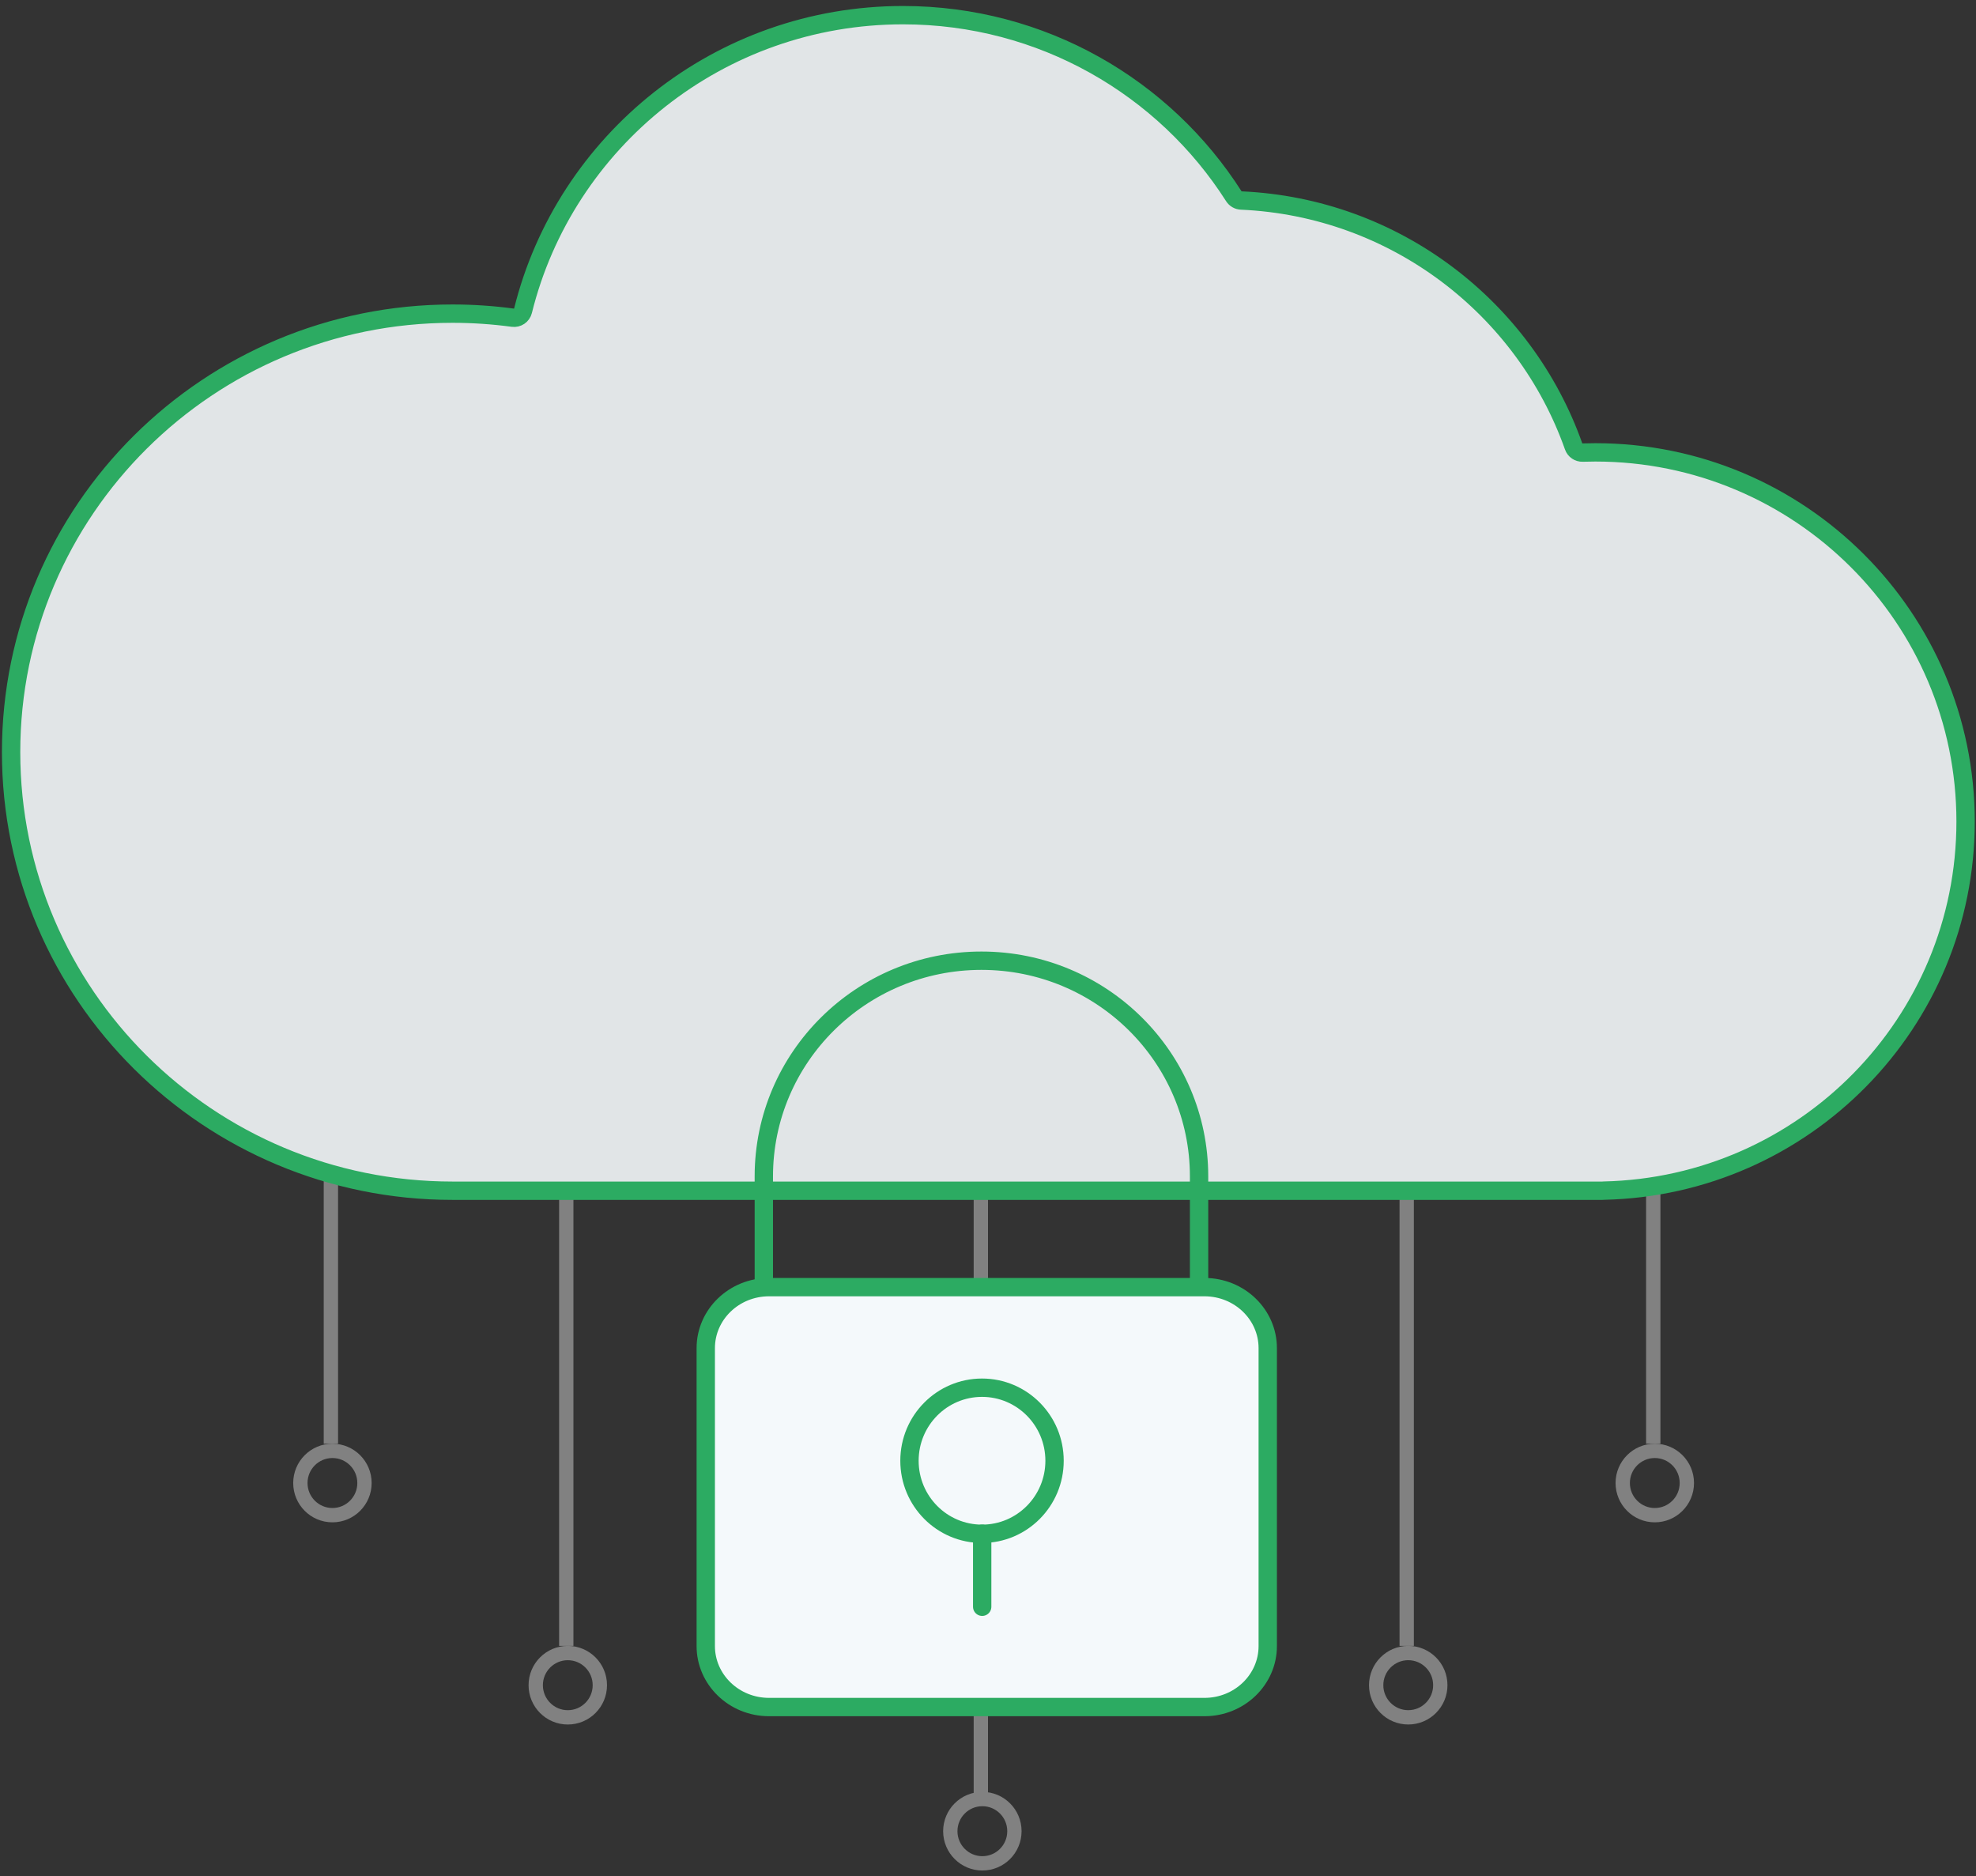 <?xml version="1.0" encoding="UTF-8"?> <svg xmlns="http://www.w3.org/2000/svg" width="138" height="131" viewBox="0 0 138 131" fill="none"><rect x="0" y="0" width="138" height="131" fill="#333333" stroke="none"/><line x1="68.5" y1="125.9" x2="68.5" y2="83.55" stroke="#818181"></line><line x1="39.547" y1="114.921" x2="39.547" y2="82.766" stroke="#818181"></line><line x1="98.242" y1="114.921" x2="98.242" y2="82.766" stroke="#818181"></line><line x1="115.461" y1="100.805" x2="115.461" y2="82.766" stroke="#818181"></line><line x1="23.109" y1="100.805" x2="23.109" y2="81.982" stroke="#818181"></line><path d="M86.681 14C86.472 13.991 86.281 13.88 86.169 13.704C81.325 6.104 72.787 1.059 63.063 1.059C50.225 1.059 39.457 9.853 36.524 21.703C36.446 22.02 36.14 22.228 35.816 22.184C34.438 21.997 33.03 21.9 31.599 21.9C14.572 21.9 0.775 35.613 0.775 52.52C0.775 69.428 14.572 83.141 31.599 83.141H111.916C111.941 83.138 111.967 83.136 111.993 83.135C126.009 82.83 137.273 71.407 137.273 57.364C137.273 43.129 125.699 31.586 111.418 31.586C111.12 31.586 110.822 31.591 110.526 31.601C110.247 31.611 109.994 31.438 109.901 31.175C106.479 21.503 97.433 14.477 86.681 14Z" fill="#F4F9FB" fill-opacity="0.9" stroke="#2CAB62" stroke-width="1.281" stroke-linecap="round" stroke-linejoin="round"></path><path fill-rule="evenodd" clip-rule="evenodd" d="M53.344 82.142C53.344 73.824 60.148 67.08 68.542 67.08C76.936 67.08 83.741 73.824 83.741 82.142V90.032H53.344V82.142Z" stroke="#2CAB62" stroke-width="1.281"></path><path d="M49.289 94.128C49.289 91.798 51.25 89.872 53.715 89.872H84.112C86.577 89.872 88.537 91.798 88.537 94.128V114.938C88.537 117.268 86.577 119.193 84.112 119.193H53.715C51.25 119.193 49.289 117.268 49.289 114.938V94.128Z" fill="#F4F9FB" stroke="#2CAB62" stroke-width="1.281" stroke-linecap="round" stroke-linejoin="round"></path><path fill-rule="evenodd" clip-rule="evenodd" d="M68.582 96.895C65.784 96.895 63.516 99.179 63.516 101.996C63.516 104.813 65.784 107.096 68.582 107.096C71.38 107.096 73.648 104.813 73.648 101.996C73.648 99.179 71.38 96.895 68.582 96.895Z" stroke="#2CAB62" stroke-width="1.281"></path><path d="M68.594 112.19V107.09" stroke="#2CAB62" stroke-width="1.281" stroke-linecap="round"></path><path d="M70.845 127.861C70.845 129.102 69.842 130.106 68.606 130.106C67.371 130.106 66.367 129.102 66.367 127.861C66.367 126.62 67.371 125.616 68.606 125.616C69.842 125.616 70.845 126.62 70.845 127.861Z" stroke="#818181"></path><path d="M41.892 117.667C41.892 118.908 40.889 119.912 39.653 119.912C38.418 119.912 37.414 118.908 37.414 117.667C37.414 116.426 38.418 115.422 39.653 115.422C40.889 115.422 41.892 116.426 41.892 117.667Z" stroke="#818181"></path><path d="M100.588 117.666C100.588 118.907 99.584 119.911 98.349 119.911C97.113 119.911 96.109 118.907 96.109 117.666C96.109 116.425 97.113 115.421 98.349 115.421C99.584 115.421 100.588 116.425 100.588 117.666Z" stroke="#818181"></path><path d="M117.806 103.55C117.806 104.79 116.803 105.795 115.567 105.795C114.332 105.795 113.328 104.79 113.328 103.55C113.328 102.309 114.332 101.305 115.567 101.305C116.803 101.305 117.806 102.309 117.806 103.55Z" stroke="#818181"></path><path d="M25.455 103.55C25.455 104.79 24.451 105.795 23.216 105.795C21.98 105.795 20.977 104.79 20.977 103.55C20.977 102.309 21.98 101.305 23.216 101.305C24.451 101.305 25.455 102.309 25.455 103.55Z" stroke="#818181"></path></svg> 